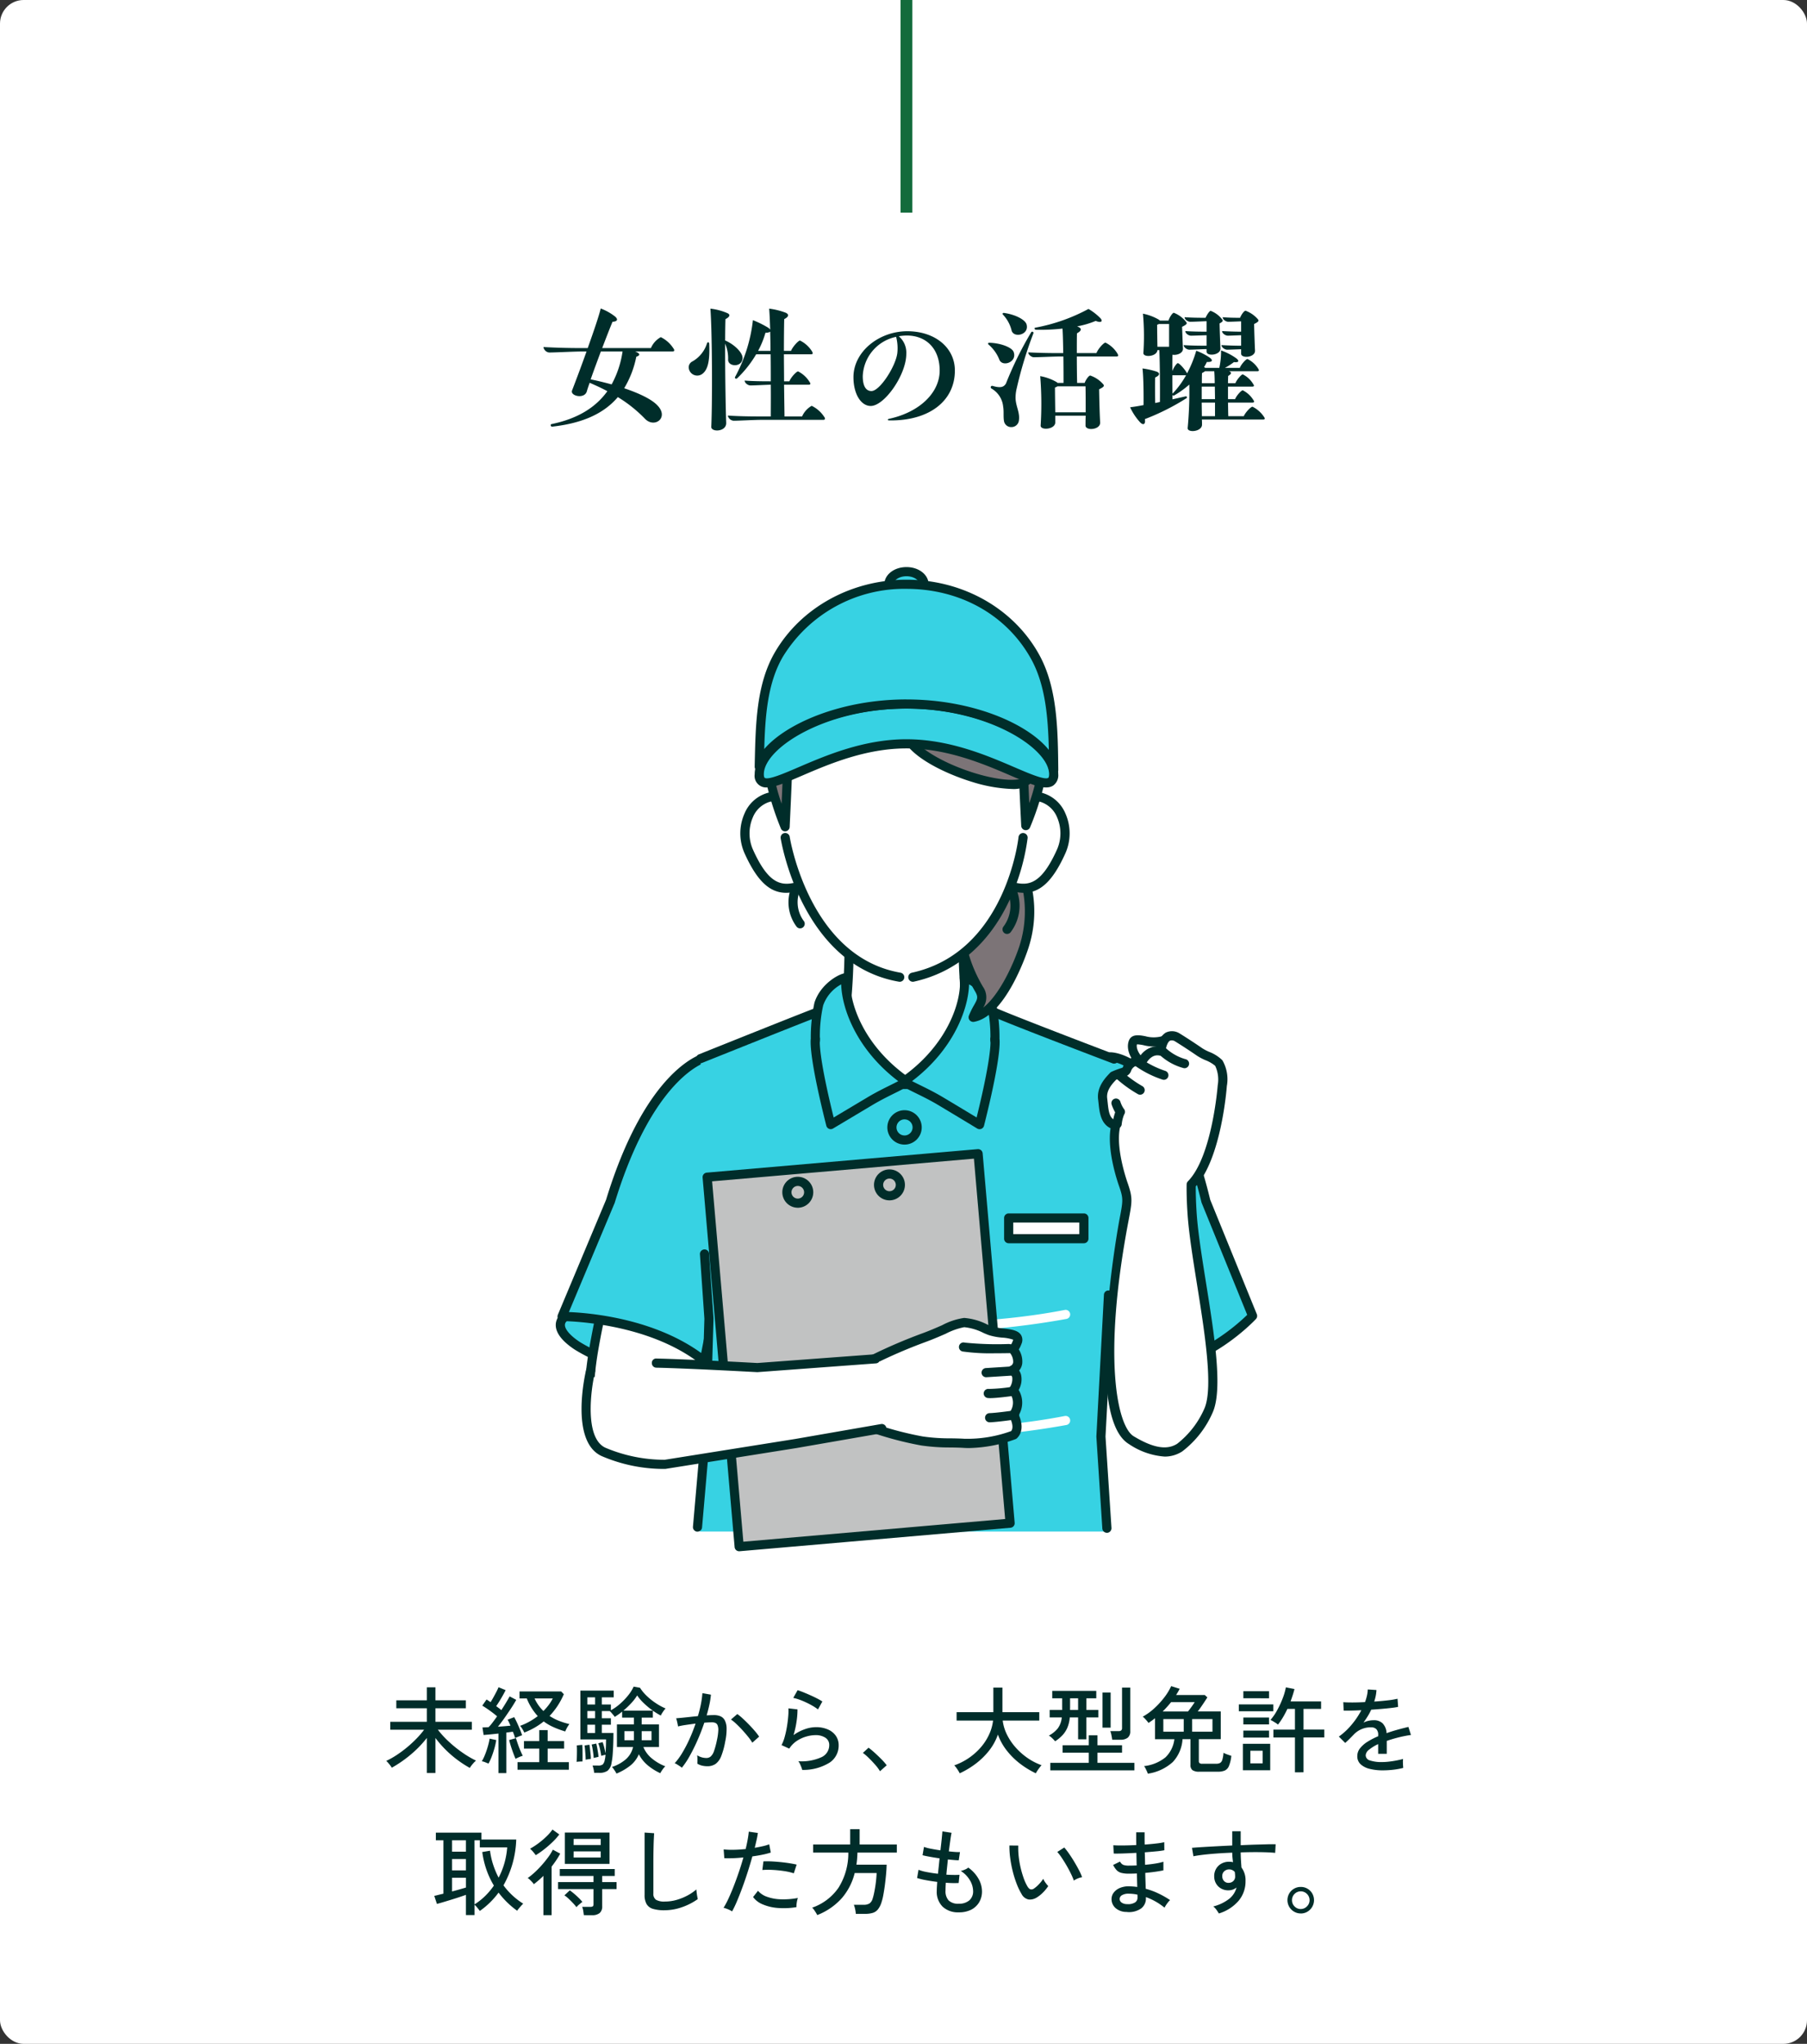 <svg xmlns="http://www.w3.org/2000/svg" xmlns:xlink="http://www.w3.org/1999/xlink" width="306" height="346" viewBox="0 0 306 346"><rect x="0" y="0" width="306" height="346" fill="#333333" stroke="none"/><defs><clipPath id="a"><rect width="118.773" height="166.609" fill="none"/></clipPath></defs><g transform="translate(-904 -4972)"><rect width="306" height="346" rx="4" transform="translate(904 4972)" fill="#fff"/><path d="M-38.95-13a5.3,5.3,0,0,0-2.15-1.925,3.851,3.851,0,0,0-1.675,1.85h-8.25c.725-1.9,1.4-3.625,1.75-4.45.8-.05,1-.375.45-.875a9,9,0,0,0-2.45-1.375c-.3,1.275-1.225,3.975-2.2,6.7h-1.1c-2.475,0-4.6-.075-6.4-.175a1.114,1.114,0,0,0,.95.925c1.1,0,4.3-.175,5.775-.175h.575c-.95,2.675-1.95,5.3-2.45,6.6-.375.925,2.1,1.525,2.5.15.1-.375.275-.875.475-1.45,1.05.45,2.075.925,3,1.425C-52.175-2.95-55.275-1.1-59.625-.2c-.2.05-.125.425.1.425A1.452,1.452,0,0,0-59.275.2c4.65-.55,8.4-2.025,10.9-4.975a23.021,23.021,0,0,1,4.625,3.7c1.625,1.625,4.1-.25,2.05-2.325-1-1.05-3.15-2.05-5.6-2.875A16.553,16.553,0,0,0-45.25-11.6c.75-.275.65-.575-.2-.9h6.325c.2,0,.3-.075.3-.175A.488.488,0,0,0-38.95-13ZM-49.425-6.925c-1.2-.325-2.4-.625-3.55-.85.475-1.375,1.125-3.1,1.725-4.725h3.675A16.641,16.641,0,0,1-49.425-6.925Zm17.85,7.8c.725,0,1.6-.4,1.55-1.325-.1-2.725-.2-8.9-.175-13.375a6.349,6.349,0,0,1,.5,2.675c-.075,1.25,2.375,1.425,2.45-.225.025-.85-1.2-2.15-2.7-2.875-.2-.1-.225-.1-.25-.1,0-1.5.025-2.8.05-3.625.825-.425.825-.8.3-1.025a10.093,10.093,0,0,0-2.85-.75c.3,3.85.35,15.525.15,20C-32.575.65-32.1.875-31.575.875Zm2.8-1.65c.925,0,3.5-.15,4.7-.15H-13.6c.2,0,.3-.075.3-.175a.488.488,0,0,0-.125-.325A5.244,5.244,0,0,0-15.55-3.3a3.883,3.883,0,0,0-1.625,1.8H-20.15l-.075-5.375h4.15c.325,0,.4-.15.175-.45a4.782,4.782,0,0,0-1.95-1.8c-.275,0-1.2.975-1.475,1.675h-.9c0-1.525-.025-3.1-.025-4.575h4.575c.35,0,.375-.15.175-.5a4.961,4.961,0,0,0-2.025-1.825c-.275,0-1.225,1.025-1.525,1.75h-1.2c0-2.3.025-4.3.05-5.375.825-.425.825-.8.275-1.075a11.968,11.968,0,0,0-2.825-.7c.075.825.125,2.075.175,3.55a1.7,1.7,0,0,0-.3-.3A17.091,17.091,0,0,0-25.5-17.8a26.192,26.192,0,0,1-3.025,9.625c-.1.2.15.4.375.2a18.742,18.742,0,0,0,3.2-4.05h2.45c.025,1.525.025,3.1.025,4.575h-.05c-1.675,0-3.15-.025-4.375-.125,0,.425.575.825.975.825.675,0,2.45-.1,3.45-.125.025,2.15,0,4.075,0,5.375h-1.9c-2.1,0-3.875-.05-5.375-.15A1.09,1.09,0,0,0-28.775-.775Zm4.15-11.825a15,15,0,0,0,1.25-3.075,1.33,1.33,0,0,0,.8-.175c.025,1,.05,2.1.05,3.25ZM-33.95-8.8c.975-.825,1.15-2.675,1.05-5.025-.025-.3-.3-.3-.375-.05a5.354,5.354,0,0,1-2.45,3.05,1.121,1.121,0,0,0-.65,1A1.447,1.447,0,0,0-33.95-8.8ZM.65-15.925c-4.85,0-9.125,3.5-9.125,7.775,0,2.85,1.275,4.875,2.925,4.875C-3.225-3.275.475-8.55.475-12.1A3.634,3.634,0,0,0-.8-15.075,8.218,8.218,0,0,1,.55-15.2c3.4,0,5.6,2.35,5.575,5.975C6.1-5.475,2.675-2.2-2.45-1.1c-.3.075-.275.275.075.275h.225C4.425-.825,8.7-4.15,8.7-9.275,8.7-13.15,5.325-15.925.65-15.925ZM-1.05-12.2c-.3,2.275-2.975,6.4-4.375,6.4-1,0-1.475-.95-1.475-2.525a7.086,7.086,0,0,1,5.65-6.65A7.566,7.566,0,0,1-1.05-12.2Zm37.275.05A4.887,4.887,0,0,0,34.2-14c-.275,0-1.225,1-1.525,1.775H29.35c0-1.4,0-2.675.025-3.35.775-.425.875-.8.2-1.1L29.4-16.75a15.243,15.243,0,0,0,3.15-.925c.95.4,1.275.05.775-.475a9.425,9.425,0,0,0-2-1.55A30.649,30.649,0,0,1,22.3-16.525c-.2.05-.1.35.15.35a33.143,33.143,0,0,0,4.475-.2c.075,1.125.1,2.625.125,4.15h-.8c-2,0-3.7-.05-5.125-.125,0,.4.55.825.95.825.875,0,3.35-.125,4.475-.125h.525C27.1-9.9,27.1-8.2,27.1-7.175h-1a1.306,1.306,0,0,0-.275-.2,8.4,8.4,0,0,0-2.675-.95,58.248,58.248,0,0,1,.075,8.35c-.025.375.4.55.9.55.725,0,1.6-.375,1.575-1.1v-1.1h5.15c-.025.675-.025,1.25-.025,1.675,0,.375.45.575.95.575C32.5.625,33.35.25,33.3-.5c-.075-1.225-.15-3.95-.175-5.6.95-.45.9-.625.65-.9a5.012,5.012,0,0,0-2.15-1.425c-.25,0-.75.7-.95,1.25H29.4c-.025-1.125-.05-2.85-.05-4.475h6.7c.2,0,.3-.05.3-.175A.906.906,0,0,0,36.225-12.15ZM16.875-18.7A5.911,5.911,0,0,1,18.3-16.075c.325,1.35,3,.8,2.55-.975-.2-.825-1.95-1.725-3.85-1.975C16.8-19.05,16.7-18.85,16.875-18.7Zm2.3,12.425A68.234,68.234,0,0,1,22-15.575a.208.208,0,0,0-.375-.175A59.584,59.584,0,0,0,17.35-7.075c-.375.625-.925.8-2.275.4a.243.243,0,0,0-.175.45,3.965,3.965,0,0,1,1.975,3.05c.15.875,0,1.7.15,2.5A1.22,1.22,0,0,0,18.25.3a1.27,1.27,0,0,0,1.3-1.175c.175-1.325-.55-2.375-.575-3.75A6.734,6.734,0,0,1,19.175-6.275Zm-2.95-4.85c.5,1.325,3.075.45,2.425-1.3-.3-.775-2.2-1.5-4.1-1.55-.175,0-.225.05-.225.15a.217.217,0,0,0,.1.175A6.463,6.463,0,0,1,16.225-11.125ZM30.825-6.6c.025,1.225.025,2.95.025,4.4H25.7c-.025-1.55-.05-3.45-.05-4.2a1.347,1.347,0,0,0,.425-.2ZM55-17.525c.425,0,1.4-.05,2.175-.075v1.75c-1.2,0-2.275-.05-3.225-.1,0,.4.575.775.975.775.425,0,1.375-.05,2.25-.075v1.775c-1.25,0-2.35-.05-3.325-.1,0,.4.575.775.95.775.475,0,1.475-.05,2.375-.075v.75c0,.85,2.4.675,2.35-.525-.05-1.025-.125-3.1-.15-4.5.875-.425.825-.575.6-.85a5.113,5.113,0,0,0-2.05-1.4c-.25,0-.725.675-.925,1.2-1.125,0-2.1-.025-2.95-.1C54.05-17.9,54.6-17.525,55-17.525Zm-6.45,0c.55,0,1.975-.075,2.775-.1v1.775c-1.375,0-2.575-.025-3.6-.1,0,.4.55.775.95.775.525,0,1.7-.05,2.65-.075v1.775c-1.475,0-2.75-.025-3.875-.1,0,.4.575.775.95.775.55,0,1.95-.075,2.925-.1v.425c0,.85,2.4.625,2.35-.55-.05-.95-.125-2.9-.15-4.225.675-.35.6-.5.375-.75a4.383,4.383,0,0,0-1.875-1.375c-.225,0-.65.675-.875,1.175-1.35,0-2.55-.025-3.55-.1C47.6-17.9,48.175-17.525,48.55-17.525Zm12.5,16.1A5.031,5.031,0,0,0,59.1-3.15c-.275,0-1.175.925-1.475,1.6H55c-.025-.625-.025-1.425-.05-2.3h4.125c.325,0,.375-.15.175-.425a4.417,4.417,0,0,0-1.8-1.65c-.25,0-1.05.875-1.3,1.5h-1.2V-6.55h4.1c.325,0,.375-.15.175-.425a4.246,4.246,0,0,0-1.775-1.65c-.225,0-1,.875-1.25,1.5H54.95c0-.5.025-.925.025-1.225.575-.35.65-.6.15-.8H59.9c.325,0,.35-.15.175-.425a4.441,4.441,0,0,0-1.825-1.65c-.25,0-1.05.875-1.3,1.5H54.425A9.462,9.462,0,0,0,55.95-10.7c.8.1.975-.175.425-.625a10.179,10.179,0,0,0-2.6-1.35,12.61,12.61,0,0,1-.3,2.95H51.1a.944.944,0,0,0-.2-.125,9.754,9.754,0,0,0,.475-.875c.925.05,1.075-.25.525-.7a10.5,10.5,0,0,0-2.325-1.2A19.765,19.765,0,0,1,48.025-8.8l-.075-.125c-.475-.775-1.275-1.6-1.5-1.6-.175,0-.7.725-.925,1.35,0-1.125,0-2.125.025-2.775.7.125,1.8-.225,1.775-1.025-.05-.85-.1-2.5-.15-3.7.925-.45.875-.6.65-.875a4.911,4.911,0,0,0-2.05-1.5c-.225,0-.725.75-.9,1.325h-1.45a1.558,1.558,0,0,0-.3-.225,8.908,8.908,0,0,0-2.575-.95,42.035,42.035,0,0,1,.075,6.625c-.1.85,2.3.675,2.375-.45h.325c.1,2.225.125,6.65.1,8.775l-.8.175c-.025-1.425-.05-3.375,0-4.325.775-.35.85-.725.275-.975a12.974,12.974,0,0,0-2.425-.55c.175,1.55.2,4.55.175,6.2-.75.15-1.525.275-2.275.375a10.074,10.074,0,0,0,1.65,2.5c.55.6,1,.425.85-.5a39.32,39.32,0,0,0,7.1-3.575c.075-.05.025-.325-.2-.275l-2.225.5v-.75a.21.21,0,0,0,.275.1A15.623,15.623,0,0,0,48.4-6.9,66.569,66.569,0,0,1,48.125.425c-.05.375.35.55.85.55.7,0,1.6-.375,1.575-1.125,0-.25,0-.525-.025-.825h10.35c.2,0,.3-.05.3-.175A.626.626,0,0,0,61.05-1.425ZM43-13.3c-.025-1.175-.05-3.05-.05-3.725a1.814,1.814,0,0,0,.3-.125h1.725v3.85Zm7.525,6.175c0-.625,0-1.2.025-1.725a2.186,2.186,0,0,0,.5-.3h1.575c.05.55.075,1.275.075,2.025ZM45.55-5.35c-.025-.975-.025-2.075-.025-3.125H47.85A15.055,15.055,0,0,1,45.55-5.35Zm7.175-1.2c0,.7.025,1.425.025,2.125H50.5V-6.55Zm-2.2,5c0-.675-.025-1.475-.025-2.3h2.25v2.3Z" transform="translate(1057 5044)" fill="#002d2a"/><path d="M52.28,20.152V14.216A18.327,18.327,0,0,1,49.592,17a20.823,20.823,0,0,1-3.248,2.256,2.648,2.648,0,0,0-.264-.4q-.184-.24-.376-.456a2.1,2.1,0,0,0-.3-.3,13.783,13.783,0,0,0,1.776-1,19.669,19.669,0,0,0,1.768-1.312,20.285,20.285,0,0,0,1.6-1.48,14.394,14.394,0,0,0,1.272-1.488H46.088V11.48H52.28V9.192H47.112V7.848H52.28V5.64h1.456V7.848h5.152V9.192H53.736V11.48H59.9v1.344H54.152a15.721,15.721,0,0,0,1.816,1.984,21.127,21.127,0,0,0,2.272,1.84,16.784,16.784,0,0,0,2.376,1.408,2.235,2.235,0,0,0-.36.328q-.216.232-.408.48a3.335,3.335,0,0,0-.288.424,18.509,18.509,0,0,1-2.048-1.32,18.074,18.074,0,0,1-2.024-1.736,17.694,17.694,0,0,1-1.752-2.016v5.936Zm12.128.016v-6.7q-.7.08-1.368.144t-1.144.1L61.7,12.44q.224-.016.48-.024t.56-.024a7.747,7.747,0,0,0,.688-.808q.368-.488.752-1.032Q63.656,10.1,62.96,9.6t-1.288-.856l.72-1.04q.16.1.328.208l.36.24q.24-.384.5-.856t.5-.928q.232-.456.344-.744l1.2.5q-.32.64-.752,1.376t-.848,1.328q.24.176.464.344T64.9,9.5q.448-.688.816-1.3T66.3,7.176l1.12.592q-.352.64-.88,1.44t-1.1,1.616q-.576.816-1.12,1.488,1.152-.08,2.128-.176-.128-.3-.248-.56a3.446,3.446,0,0,0-.248-.448l1.12-.432q.224.384.48.936t.488,1.12q.232.568.376,1.016a3.477,3.477,0,0,0-.36.12q-.232.088-.464.184t-.36.16q-.064-.224-.16-.5t-.224-.576l-.52.072q-.28.04-.584.072v6.864ZM68.776,13.3a2.177,2.177,0,0,0-.176-.368q-.128-.224-.272-.44a2.2,2.2,0,0,0-.256-.328,10.388,10.388,0,0,0,1.6-.728,11.44,11.44,0,0,0,1.392-.92,9.665,9.665,0,0,1-1.856-2.992H67.976V6.344h7.056l.448.464A12.89,12.89,0,0,1,74.408,8.8a11.972,11.972,0,0,1-1.344,1.688,8.754,8.754,0,0,0,1.6.832,12.035,12.035,0,0,0,1.76.544,3.238,3.238,0,0,0-.248.352,5.643,5.643,0,0,0-.28.5,3.318,3.318,0,0,0-.176.4,16.218,16.218,0,0,1-1.984-.728,8.771,8.771,0,0,1-1.664-.968,12.007,12.007,0,0,1-1.56,1.064A12.651,12.651,0,0,1,68.776,13.3ZM67.64,19.592v-1.28h3.68V16.024H68.728v-1.28H71.32V12.888h1.424v1.856h2.784v1.28H72.744v2.288h3.584v1.28Zm-4.912-1.04q-.208-.08-.568-.224a2.084,2.084,0,0,0-.568-.16,7.74,7.74,0,0,0,.544-1.128,14.555,14.555,0,0,0,.48-1.408,11.98,11.98,0,0,0,.3-1.3l1.12.24a11.768,11.768,0,0,1-.3,1.368q-.208.744-.472,1.432A9.736,9.736,0,0,1,62.728,18.552Zm4.576-.8q-.16-.368-.376-.944t-.408-1.184q-.192-.608-.3-1.056l1.152-.32q.128.432.32.992t.416,1.088q.224.528.416.9a4.325,4.325,0,0,0-.616.232Q67.528,17.624,67.3,17.752Zm4.72-8.1a9.635,9.635,0,0,0,.912-1.048,7.175,7.175,0,0,0,.672-1.08H70.52A7.713,7.713,0,0,0,71.2,8.7,6.845,6.845,0,0,0,72.024,9.656ZM84.392,20.248A2.048,2.048,0,0,0,84.2,19.9q-.144-.224-.3-.448a1.35,1.35,0,0,0-.28-.32,6.806,6.806,0,0,0,2.352-1.3,3.914,3.914,0,0,0,1.232-2.08H84.472V11.928h2.88V10.776h-2V9.752a7.751,7.751,0,0,1-.648.5q-.328.224-.6.4a2.333,2.333,0,0,0-.224-.3q-.16-.192-.336-.392a2.164,2.164,0,0,0-.3-.3H81.912v1.216h1.536v1.1H81.912v1.392H83.88q0,.9-.032,1.848T83.752,17a10.753,10.753,0,0,1-.192,1.424A2.17,2.17,0,0,1,82.9,19.76a2.376,2.376,0,0,1-1.456.36h-.832a4.119,4.119,0,0,0-.1-.64,4.605,4.605,0,0,0-.168-.592h.928a1.306,1.306,0,0,0,.784-.176,1.373,1.373,0,0,0,.352-.784,3.306,3.306,0,0,0,.08-.4q.032-.224.048-.48-.128.032-.384.1t-.336.1q-.064-.464-.2-1.1a6.565,6.565,0,0,0-.3-1.032l.736-.192a8.38,8.38,0,0,1,.272.912q.144.576.224.992.032-.56.056-1.192t.024-1.176H78.28V6.2h5.648V7.336H81.912V8.552h1.536v.976a8.321,8.321,0,0,0,1.52-1.064,11.08,11.08,0,0,0,1.392-1.44,6.89,6.89,0,0,0,.944-1.5l1.072.192A7.327,7.327,0,0,0,89.5,7.08,10.944,10.944,0,0,0,91.04,8.312a10.16,10.16,0,0,0,1.672.912,3.054,3.054,0,0,0-.3.36q-.168.232-.312.464a1.924,1.924,0,0,0-.192.376A11.181,11.181,0,0,1,90.424,9.5a13.7,13.7,0,0,1-1.44-1.208A7.827,7.827,0,0,1,87.9,7.016a8.057,8.057,0,0,1-1.016,1.32,14.581,14.581,0,0,1-1.32,1.256h4.992v1.184H88.664v1.152h2.928v3.824h-2.64a4.854,4.854,0,0,0,1.472,1.96,8.021,8.021,0,0,0,2.24,1.3,2.523,2.523,0,0,0-.3.328,5.469,5.469,0,0,0-.336.472q-.152.24-.216.368A9.571,9.571,0,0,1,89.752,18.9a6.061,6.061,0,0,1-1.568-1.928A4.881,4.881,0,0,1,86.7,18.92,9.653,9.653,0,0,1,84.392,20.248ZM77.64,18.264q.032-.336.048-.864t.016-1.064q0-.536-.032-.856l.928-.1q.032.32.04.856t.008,1.072q0,.536-.016.888-.176,0-.488.016A4.634,4.634,0,0,0,77.64,18.264ZM88.664,14.6h1.664V13.064H88.664Zm-2.928,0h1.616V13.064H85.736Zm-6.56,3.3q0-.3-.032-.776t-.072-.936a6.879,6.879,0,0,0-.088-.7l.832-.128q.048.3.1.76t.1.9q.04.448.04.736l-.432.064Q79.3,17.864,79.176,17.9Zm1.36-.3q-.016-.32-.072-.752t-.128-.848a5.442,5.442,0,0,0-.152-.672l.784-.16q.08.288.16.712t.144.84q.064.416.08.688-.048.016-.224.056l-.352.08Zm-1.072-4.224h1.312V11.976H79.464Zm0-2.5h1.312V9.656H79.464Zm0-2.32h1.312V7.336H79.464Zm16,10.7A2.378,2.378,0,0,0,95.128,19q-.24-.16-.488-.312a1.423,1.423,0,0,0-.392-.184,11.286,11.286,0,0,0,1.3-1.784,22.693,22.693,0,0,0,1.216-2.336q.576-1.272,1.024-2.6-.864.112-1.672.232a13.15,13.15,0,0,0-1.3.248q-.016-.144-.072-.424t-.128-.56a3.072,3.072,0,0,0-.12-.392q.384-.032.976-.088t1.3-.136q.7-.08,1.408-.144a19.542,19.542,0,0,0,.512-2.032,16.046,16.046,0,0,0,.256-1.856l1.44.256a12.911,12.911,0,0,1-.256,1.672q-.192.888-.464,1.832.752-.048,1.232-.048a2.791,2.791,0,0,1,1.1.2,1.514,1.514,0,0,1,.744.7,3.11,3.11,0,0,1,.3,1.368,9.973,9.973,0,0,1-.24,2.232,12.839,12.839,0,0,1-.664,2.432,2.963,2.963,0,0,1-.944,1.32A2.393,2.393,0,0,1,99.752,19a3.831,3.831,0,0,1-.864-.1,2.611,2.611,0,0,1-.8-.336q.016-.288.016-.72a4.191,4.191,0,0,0-.048-.7,2.918,2.918,0,0,0,1.552.464,1.136,1.136,0,0,0,.744-.256,2.162,2.162,0,0,0,.56-.92,13.761,13.761,0,0,0,.5-1.88,9.393,9.393,0,0,0,.224-1.584,2.141,2.141,0,0,0-.12-.9.714.714,0,0,0-.376-.4,1.5,1.5,0,0,0-.56-.1q-.256,0-.592.016t-.72.048q-.5,1.488-1.136,2.936t-1.32,2.664A13.05,13.05,0,0,1,95.464,19.256Zm11.936-4.24a8.9,8.9,0,0,0-.712-1q-.456-.568-.984-1.144t-1.032-1.048a7.186,7.186,0,0,0-.888-.728l1.072-.928a8.837,8.837,0,0,1,.936.768q.52.48,1.056,1.032t.992,1.088a8.924,8.924,0,0,1,.712.936Zm8.448,4.608a3.156,3.156,0,0,0-.144-.456q-.112-.3-.248-.584a1.549,1.549,0,0,0-.28-.432,8.119,8.119,0,0,0,3.912-.672,2.227,2.227,0,0,0,1.336-2.032,1.428,1.428,0,0,0-.664-1.28,2.976,2.976,0,0,0-1.656-.432,5.787,5.787,0,0,0-1.568.24,5.71,5.71,0,0,0-1.608.744,4.366,4.366,0,0,0-1.272,1.3l-1.312-.592a6.726,6.726,0,0,0,.536-1.392,16.59,16.59,0,0,0,.384-1.752q.152-.92.216-1.736a10.034,10.034,0,0,0,.032-1.344l1.536.176a12.969,12.969,0,0,1-.152,2.008,15.331,15.331,0,0,1-.52,2.344,7.541,7.541,0,0,1,1.9-.992,5.7,5.7,0,0,1,1.872-.352,4.979,4.979,0,0,1,2.056.392,3.144,3.144,0,0,1,1.344,1.08,2.786,2.786,0,0,1,.472,1.616,3.451,3.451,0,0,1-1.512,2.9A8.452,8.452,0,0,1,115.848,19.624Zm2.672-10.24a8.042,8.042,0,0,0-.9-.6q-.536-.312-1.136-.592t-1.168-.48a7.044,7.044,0,0,0-.984-.28l.736-1.3q.384.112.944.336t1.176.5q.616.272,1.16.552a10.447,10.447,0,0,1,.912.52Zm10.5,10.464a7.054,7.054,0,0,0-.8-1.08q-.512-.584-1.072-1.136a9.114,9.114,0,0,0-1.024-.888l.96-.88a13.767,13.767,0,0,1,1.08.9q.6.544,1.144,1.1a9.544,9.544,0,0,1,.848.976Zm13.5.352a4.237,4.237,0,0,0-.248-.448q-.168-.272-.36-.528a2.519,2.519,0,0,0-.32-.368,10.578,10.578,0,0,0,4.488-3.04,9.21,9.21,0,0,0,1.408-2.168,7.833,7.833,0,0,0,.68-2.376h-6.176V9.848h6.224V5.688h1.536v4.16h6.24v1.424H149.8a7.351,7.351,0,0,0,.7,2.336,9.777,9.777,0,0,0,1.44,2.16,11.181,11.181,0,0,0,2.008,1.8,10.159,10.159,0,0,0,2.424,1.256q-.128.144-.328.408t-.376.528a3.3,3.3,0,0,0-.256.44,14.84,14.84,0,0,1-2.664-1.624A12.5,12.5,0,0,1,150.5,16.36a9.607,9.607,0,0,1-1.512-2.72,9.392,9.392,0,0,1-1.52,2.752,12.374,12.374,0,0,1-2.272,2.208A14.644,14.644,0,0,1,142.52,20.2Zm16.16-5.424q-.112-.128-.3-.328a5.3,5.3,0,0,0-.4-.376,1.939,1.939,0,0,0-.368-.256,4.854,4.854,0,0,0,1.528-1.24,3.732,3.732,0,0,0,.664-1.832h-2.048V9.48h2.112V7.5h-1.68V6.248h7.456V7.5h-1.68V9.48h2.032v1.264H163.96v3.7h-1.392v-3.7H161.16a5.714,5.714,0,0,1-.408,1.728,4.463,4.463,0,0,1-.824,1.272A6.629,6.629,0,0,1,158.68,14.776Zm-.816,4.928v-1.28h6.512V16.712h-4.432V15.448h4.432v-1.68h1.472v1.68h4.16v1.264h-4.16v1.712H172.1V19.7Zm10.48-5.184q-.032-.288-.128-.76a3.854,3.854,0,0,0-.192-.7H169.4a.722.722,0,0,0,.464-.12.528.528,0,0,0,.144-.424V5.688H171.4v7.376a1.368,1.368,0,0,1-.416,1.1,1.922,1.922,0,0,1-1.264.352ZM166.7,12.472V6.52h1.376v5.952ZM161.208,9.48h1.36V7.5h-1.36Zm13.168,10.784a3.452,3.452,0,0,0-.16-.408q-.112-.248-.24-.5a1.924,1.924,0,0,0-.24-.376A6.983,6.983,0,0,0,177.36,17.5a5.106,5.106,0,0,0,1.512-3.072h-3.28V10.872q-.272.224-.552.424t-.552.376a4.05,4.05,0,0,0-.272-.352q-.176-.208-.368-.408a2.141,2.141,0,0,0-.336-.3,10.062,10.062,0,0,0,1.96-1.416,14.062,14.062,0,0,0,1.688-1.84,9.754,9.754,0,0,0,1.168-1.912l1.44.448q-.128.256-.28.52t-.328.536h4.864l.432.4q-.192.3-.472.728t-.584.864q-.3.44-.576.792h3.9v4.688h-3.712v3.7a.461.461,0,0,0,.12.352.715.715,0,0,0,.472.112h2.32a1.423,1.423,0,0,0,.68-.136.908.908,0,0,0,.384-.536,5.235,5.235,0,0,0,.2-1.184,4.368,4.368,0,0,0,.64.28q.416.152.688.232a6.216,6.216,0,0,1-.408,1.728,1.427,1.427,0,0,1-.712.768,2.9,2.9,0,0,1-1.136.192H183.1a1.941,1.941,0,0,1-1.168-.264,1.064,1.064,0,0,1-.336-.888V14.424h-1.344a6.234,6.234,0,0,1-1.64,3.856A8.035,8.035,0,0,1,174.376,20.264ZM177,13.16h3.456V11.016H177Zm4.88,0h3.44V11.016h-3.44Zm-4.992-3.424h4.288q.272-.336.6-.792t.536-.792h-4q-.32.4-.688.808T176.888,9.736Zm22.4,10.3v-5.9H195.64V12.808h3.648V9.3h-1.28q-.352.752-.752,1.424a10.863,10.863,0,0,1-.848,1.232,2.173,2.173,0,0,0-.368-.28q-.24-.152-.488-.3a3.3,3.3,0,0,0-.408-.208,9.2,9.2,0,0,0,1.12-1.624,16.03,16.03,0,0,0,.928-1.984,10.573,10.573,0,0,0,.56-1.912l1.456.288q-.128.512-.3,1.04t-.36,1.056h5.168V9.3h-2.976v3.5h3.52v1.328h-3.52v5.9Zm-8.816-.352v-4.48H195.1v4.48ZM189.784,9.7V8.536h5.84V9.7Zm.768-2.208V6.3H194.9V7.5Zm0,6.656V12.968H194.9v1.184Zm0-2.224V10.76H194.9v1.168Zm1.184,6.592h2.08V16.376h-2.08ZM214.168,19.7a8.986,8.986,0,0,1-2.208-.248,3.483,3.483,0,0,1-1.544-.776,1.811,1.811,0,0,1-.568-1.392,2.109,2.109,0,0,1,.464-1.32,4.9,4.9,0,0,1,1.272-1.112,12.1,12.1,0,0,1,1.8-.928v-.176a1.38,1.38,0,0,0-.3-1.008,1.166,1.166,0,0,0-.76-.32,3.953,3.953,0,0,0-3.12,1.264q-.288.3-.688.7t-.72.672l-1.072-1.072a11.4,11.4,0,0,0,2.136-1.984,13.408,13.408,0,0,0,1.672-2.48q-.976.048-1.784.064t-1.208,0l-.064-1.424q.512.048,1.512.048t2.168-.064a8.32,8.32,0,0,0,.328-1.1,5.684,5.684,0,0,0,.136-1.04l1.472.1a7.037,7.037,0,0,1-.384,1.952q1.232-.08,2.312-.208a13.39,13.39,0,0,0,1.64-.272l.1,1.376q-.448.1-1.176.184t-1.6.16q-.872.072-1.784.136a9.062,9.062,0,0,1-.592,1.112q-.352.568-.72,1.08a3.26,3.26,0,0,1,.856-.312,4.136,4.136,0,0,1,.888-.1,2.1,2.1,0,0,1,1.5.528,2.556,2.556,0,0,1,.672,1.664q.944-.336,1.912-.6t1.784-.456l.432,1.36a20.882,20.882,0,0,0-2.144.424q-1.04.264-1.952.584V16.9h-1.456V15.256a7.209,7.209,0,0,0-1.528.936,1.321,1.321,0,0,0-.584.952.933.933,0,0,0,.728.88,6.168,6.168,0,0,0,2.072.272,9.984,9.984,0,0,0,1.136-.072q.624-.072,1.256-.192t1.144-.264a2.1,2.1,0,0,0-.032.424q0,.28.016.568t.032.464v.064a12.329,12.329,0,0,1-1.728.312A15.577,15.577,0,0,1,214.168,19.7ZM58.9,44.2V40.776q-.48.176-1.136.392t-1.36.432q-.7.216-1.344.408t-1.072.3l-.448-1.36q.24-.048.648-.152t.9-.216v-9.04h-1.28v-1.3h7.712v1.168h5.9a16.856,16.856,0,0,1-2.16,7.76,12.025,12.025,0,0,0,3.344,3.1,4.428,4.428,0,0,0-.344.352q-.2.224-.392.456a3.363,3.363,0,0,0-.288.392,14.6,14.6,0,0,1-3.152-3.072A13.7,13.7,0,0,1,61.256,43.5q-.064-.1-.224-.3t-.344-.416a2.354,2.354,0,0,0-.328-.328V44.2Zm1.456-1.808a10.836,10.836,0,0,0,1.824-1.448,12.136,12.136,0,0,0,1.456-1.736,14.376,14.376,0,0,1-1.24-2.632,15.256,15.256,0,0,1-.728-3.048l1.312-.224a12.921,12.921,0,0,0,.536,2.376,14.409,14.409,0,0,0,.92,2.184,12.592,12.592,0,0,0,1-2.52,13.5,13.5,0,0,0,.456-2.6h-4.64v-1.2h-.9ZM56.552,40.2q.688-.176,1.32-.36t1.032-.3V37.88H56.552Zm0-3.568H58.9v-1.92H56.552Zm0-3.168H58.9v-1.92H56.552Zm19.1,2.064v-5.3h7.568v5.3Zm3.216,8.688q-.032-.3-.1-.728a2.983,2.983,0,0,0-.184-.68h1.344a.827.827,0,0,0,.456-.088q.12-.088.12-.408V39.8h-6V38.616h6v-1.04H74.792V36.408H84.1v1.168H81.976v1.04h2.432V39.8H81.976v2.9a1.446,1.446,0,0,1-.424,1.152,1.98,1.98,0,0,1-1.32.368Zm-6.848,0V37.56q-.4.4-.808.752t-.808.656a2.49,2.49,0,0,0-.272-.336q-.192-.208-.408-.416a1.9,1.9,0,0,0-.36-.288,10.873,10.873,0,0,0,1.128-.912,16.64,16.64,0,0,0,1.216-1.232q.6-.672,1.112-1.368a8.467,8.467,0,0,0,.8-1.288l1.248.672q-.3.56-.672,1.112t-.784,1.08v8.224Zm-1.3-10.16a6.777,6.777,0,0,0-.424-.544,4,4,0,0,0-.536-.544,12.942,12.942,0,0,0,1.44-.936,13.32,13.32,0,0,0,1.344-1.144A7.9,7.9,0,0,0,73.56,29.72l1.152.832A10.739,10.739,0,0,1,73.5,31.9a17.688,17.688,0,0,1-1.424,1.224A13.486,13.486,0,0,1,70.728,34.056Zm6.416.4h4.592v-1.04H77.144Zm0-2.112h4.592V31.3H77.144Zm.48,10.512a8.553,8.553,0,0,0-.6-.7q-.36-.384-.736-.736a5.156,5.156,0,0,0-.7-.56l.912-.848q.336.24.736.576t.768.7a7.66,7.66,0,0,1,.624.68q-.208.16-.52.416A3.213,3.213,0,0,0,77.624,42.856Zm14.9.528a6.627,6.627,0,0,1-1.928-.232,1.846,1.846,0,0,1-1.088-.808,3.052,3.052,0,0,1-.344-1.568V30.232l1.616.112q-.016.256-.048.9t-.048,1.408q-.016.592-.024,1.3t-.008,1.512V40.52a1.23,1.23,0,0,0,.44,1.088,2.778,2.778,0,0,0,1.512.3,7.16,7.16,0,0,0,1.984-.28,9.291,9.291,0,0,0,1.84-.744,8.073,8.073,0,0,0,1.5-1.024q.016.208.056.544t.1.648q.056.312.088.44a10.443,10.443,0,0,1-2.64,1.36A8.938,8.938,0,0,1,92.52,43.384Zm11.456.192a3.93,3.93,0,0,0-.7-.36,4.3,4.3,0,0,0-.744-.248,13.319,13.319,0,0,0,.84-1.576q.44-.952.888-2.1t.872-2.4q.424-1.248.76-2.448-.944.1-1.808.128t-1.424,0l-.112-1.488a12.966,12.966,0,0,0,1.672.064q.984-.016,2.056-.128.208-.864.344-1.616t.184-1.328l1.536.224q-.064.512-.208,1.152t-.32,1.36q.736-.128,1.368-.272a7.616,7.616,0,0,0,1.08-.32l.272,1.392a11.767,11.767,0,0,1-1.344.352q-.832.176-1.776.3-.352,1.264-.776,2.592t-.888,2.592q-.464,1.264-.912,2.328A17.534,17.534,0,0,1,103.976,43.576Zm10.9-.72a12.954,12.954,0,0,1-3.2.136,8.021,8.021,0,0,1-2.544-.616,3.778,3.778,0,0,1-1.6-1.232l.832-1.056a3.5,3.5,0,0,0,1.488,1,7.449,7.449,0,0,0,2.32.44,13.158,13.158,0,0,0,2.944-.224,4.065,4.065,0,0,0-.184.776A3.959,3.959,0,0,0,114.872,42.856Zm-.448-5.728a10.06,10.06,0,0,0-1.688-.384q-.968-.144-1.936-.192a12.673,12.673,0,0,0-1.7.016l.176-1.456q.56-.032,1.3,0t1.544.112q.8.08,1.528.192t1.256.24Zm3.968,7.072a3.645,3.645,0,0,0-.216-.392q-.152-.248-.328-.5a1.726,1.726,0,0,0-.32-.36,8.97,8.97,0,0,0,4.48-3.4,10.971,10.971,0,0,0,1.648-5.928H117.7V32.248h6.272V29.656h1.6v2.592h6.3v1.376h-6.672q-.016.544-.056,1.048t-.12,1h5.12q-.016.768-.1,1.672t-.2,1.8q-.12.9-.264,1.664a9.28,9.28,0,0,1-.32,1.28,3.605,3.605,0,0,1-.608,1.168,1.822,1.822,0,0,1-.872.576,4.505,4.505,0,0,1-1.3.16h-1.552a5.12,5.12,0,0,0-.12-.8,4.087,4.087,0,0,0-.216-.736h1.616a1.863,1.863,0,0,0,1.032-.224,1.5,1.5,0,0,0,.52-.768,9.021,9.021,0,0,0,.248-.944q.12-.56.216-1.184t.152-1.216q.056-.592.072-1.04h-3.712a10.281,10.281,0,0,1-2.168,4.24A10.863,10.863,0,0,1,118.392,44.2Zm23.968-.464a3.81,3.81,0,0,1-2.712-.936,3.539,3.539,0,0,1-1.016-2.68q0-.272.024-.664t.056-.872q-1.024-.128-1.936-.3a10.62,10.62,0,0,1-1.472-.36l.24-1.392a7.486,7.486,0,0,0,1.392.384q.9.176,1.9.288.064-.608.136-1.28t.136-1.328q-.88-.128-1.672-.272t-1.208-.256l.24-1.408a7.209,7.209,0,0,0,1.136.3q.768.152,1.648.28.128-1.04.216-1.9t.12-1.312l1.552.24q-.1.464-.216,1.3t-.248,1.848q.592.064,1.088.1a7.151,7.151,0,0,0,.8.016l-.208,1.392q-.3,0-.784-.04t-1.056-.1q-.064.64-.136,1.3t-.12,1.28q.672.032,1.256.04t.968-.024l-.144,1.392a17.224,17.224,0,0,1-2.176-.048q-.048.784-.048,1.344a2.313,2.313,0,0,0,.528,1.656,2.284,2.284,0,0,0,1.712.552,2.639,2.639,0,0,0,1.784-.56,2,2,0,0,0,.648-1.6,3.642,3.642,0,0,0-.528-1.784,4.641,4.641,0,0,0-1.568-1.608,3.4,3.4,0,0,0,.72-.232,2.114,2.114,0,0,0,.56-.328,5.8,5.8,0,0,1,1.736,1.9,4.348,4.348,0,0,1,.584,2.1,3.551,3.551,0,0,1-.5,1.9,3.318,3.318,0,0,1-1.376,1.248A4.562,4.562,0,0,1,142.36,43.736Zm13.184-2.5a2.173,2.173,0,0,1-1.344.328,1.733,1.733,0,0,1-1.2-.92,11.145,11.145,0,0,1-.848-1.768,18.092,18.092,0,0,1-.664-2.128,19.9,19.9,0,0,1-.424-2.24,14.457,14.457,0,0,1-.128-2.088l1.5.016a12.58,12.58,0,0,0,.064,1.76,15.482,15.482,0,0,0,.312,1.888,16.817,16.817,0,0,0,.512,1.792,8.26,8.26,0,0,0,.664,1.472q.272.448.56.5a.753.753,0,0,0,.576-.16,5.1,5.1,0,0,0,.84-.744,5.758,5.758,0,0,0,.7-.888,3.087,3.087,0,0,0,.376.656,4.728,4.728,0,0,0,.472.576,6.768,6.768,0,0,1-.9,1.1A5.54,5.54,0,0,1,155.544,41.24Zm6.3-2.88a10.209,10.209,0,0,0-.464-1.1q-.32-.672-.736-1.392t-.84-1.352a8.711,8.711,0,0,0-.76-1l1.184-.752a11.86,11.86,0,0,1,.824,1.072q.456.656.9,1.4t.792,1.416a9.12,9.12,0,0,1,.5,1.136,3.57,3.57,0,0,0-.768.232A3.17,3.17,0,0,0,161.848,38.36Zm8.928,5.312a2.779,2.779,0,0,1-1.9-.688,2.016,2.016,0,0,1-.64-1.536,1.812,1.812,0,0,1,.392-1.08,2.541,2.541,0,0,1,1.072-.776,3.918,3.918,0,0,1,1.64-.256q.32.016.632.04t.616.072l-.064-2.288q-.336.016-.672.024t-.672.008a4.932,4.932,0,0,1-1.3-.136,1.691,1.691,0,0,1-.784-.456,3.808,3.808,0,0,1-.592-.88l1.168-.576a1.2,1.2,0,0,0,.544.56,2.77,2.77,0,0,0,.992.128q.3,0,.624-.008t.656-.024q-.016-.528-.024-1.064t-.024-1.064q-1.168.064-2.208.1t-1.632.016l-.064-1.408q.544.048,1.608.04t2.28-.072q-.016-.56-.016-1.112V30.184h1.424v1q0,.52.016,1.08,1.072-.08,1.968-.184a11.433,11.433,0,0,0,1.344-.216l.016,1.36a13.046,13.046,0,0,1-1.344.184q-.9.088-1.968.168.032,1.072.048,2.112.944-.08,1.768-.216a10.187,10.187,0,0,0,1.336-.3v1.456q-.592.128-1.384.24t-1.688.192q.016.768.04,1.448t.04,1.24a12.458,12.458,0,0,1,2.184.808,15.147,15.147,0,0,1,1.944,1.112,2.281,2.281,0,0,0-.344.36,5.632,5.632,0,0,0-.368.512,3.449,3.449,0,0,0-.232.408,10.562,10.562,0,0,0-3.152-1.792v.192a2.115,2.115,0,0,1-.768,1.7A3.581,3.581,0,0,1,170.776,43.672Zm.048-1.328a2.246,2.246,0,0,0,1.392-.28.938.938,0,0,0,.416-.776v-.232q0-.136-.016-.312a7.048,7.048,0,0,0-.736-.12,6.662,6.662,0,0,0-.72-.04,2.138,2.138,0,0,0-1.16.256.739.739,0,0,0-.392.624.75.75,0,0,0,.3.6A1.555,1.555,0,0,0,170.824,42.344Zm15.584,1.584q-.144-.24-.384-.584a2.856,2.856,0,0,0-.56-.6,7.345,7.345,0,0,0,2.72-1.312,3.585,3.585,0,0,0,1.216-1.9,2.1,2.1,0,0,1-1.328.48,2.4,2.4,0,0,1-1.752-.648,2.342,2.342,0,0,1-.7-1.672,2.463,2.463,0,0,1,.3-1.288,2.333,2.333,0,0,1,.9-.9,2.6,2.6,0,0,1,1.312-.328q.176,0,.344.016a1.7,1.7,0,0,1,.328.064q-.048-.368-.088-.776t-.04-.84q-1.312.048-2.552.136t-2.28.208q-1.04.12-1.744.264l-.24-1.424q.64-.064,1.7-.128t2.392-.136q1.328-.072,2.72-.136V30.008H190.1v2.368q1.216-.064,2.344-.1l2.056-.056q.928-.024,1.52-.008l-.08,1.456q-.976-.1-2.536-.12t-3.3.04q0,.624.04,1.288t.088,1.272a3.54,3.54,0,0,1,.688,2.272,5.084,5.084,0,0,1-1.192,3.384A7.149,7.149,0,0,1,186.408,43.928Zm1.68-5.184a1.1,1.1,0,0,0,.776-.312,1.029,1.029,0,0,0,.3-.76q0-.176-.016-.368t-.048-.4a1.214,1.214,0,0,0-.944-.432,1.188,1.188,0,0,0-.84.32,1.037,1.037,0,0,0-.328.832,1.137,1.137,0,0,0,.3.816A1,1,0,0,0,188.088,38.744Zm12.192,5.184a2.2,2.2,0,0,1-1.128-.3,2.28,2.28,0,0,1-.824-.816,2.275,2.275,0,0,1,0-2.272,2.235,2.235,0,0,1,1.952-1.1,2.183,2.183,0,0,1,1.136.3,2.256,2.256,0,0,1,.808.808,2.286,2.286,0,0,1-.008,2.264,2.322,2.322,0,0,1-.808.816A2.141,2.141,0,0,1,200.28,43.928Zm0-.752a1.419,1.419,0,0,0,1.048-.448,1.439,1.439,0,0,0,.44-1.04,1.471,1.471,0,0,0-.432-1.056,1.478,1.478,0,0,0-2.112-.008,1.463,1.463,0,0,0-.432,1.064,1.444,1.444,0,0,0,.432,1.048A1.423,1.423,0,0,0,200.28,43.176Z" transform="translate(924 5252)" fill="#002d2a"/><path d="M1,36H-1V0H1Z" transform="translate(1057.5 4972)" fill="#136b3c"/><g transform="translate(998.114 5068)"><g transform="translate(0 0)" clip-path="url(#a)"><path d="M70.914,61.274s10.263,0,16.11,24.368l7.928,19.489s-11.689,12.512-23.84,7.517L65.254,82.915Z" transform="translate(23.047 21.641)" fill="#37d2e3"/><path d="M77.348,114.816a16.49,16.49,0,0,1-6.329-1.252.774.774,0,0,1-.464-.567L64.7,83.267a.763.763,0,0,1,.011-.345L70.367,61.28a.776.776,0,0,1,.75-.579c.444,0,10.941.284,16.862,24.962l7.893,19.376a.776.776,0,0,1-.152.821c-.407.436-8.5,8.955-18.372,8.955m-5.356-2.532c10.253,3.886,20.288-5.211,22.252-7.134L86.509,86.137C81.675,66.026,73.87,62.842,71.69,62.342l-5.44,20.8Z" transform="translate(22.845 21.439)" fill="#002d2a"/><path d="M24.85,101.259c-.594,2.332-6.5,2.842-13.189,1.138S.028,97.422.622,95.091s6.5-2.842,13.189-1.138,11.633,4.974,11.039,7.306" transform="translate(0.202 32.827)" fill="#37d2e3"/><path d="M19.2,104.381a31.284,31.284,0,0,1-7.528-1.031,28.675,28.675,0,0,1-8.489-3.522C.133,97.808-.192,96.144.073,95.1s1.346-2.348,4.992-2.663a28.78,28.78,0,0,1,9.139.966,28.691,28.691,0,0,1,8.489,3.522c3.051,2.019,3.376,3.683,3.111,4.724s-1.346,2.349-4.992,2.664c-.512.043-1.05.065-1.61.065M6.685,93.922c-.518,0-1.015.02-1.486.061-2.045.177-3.433.752-3.624,1.5s.752,1.919,2.464,3.051a27.093,27.093,0,0,0,8.016,3.313,27.072,27.072,0,0,0,8.622.924c2.046-.177,3.433-.752,3.625-1.5h0c.191-.75-.754-1.917-2.465-3.05a27.1,27.1,0,0,0-8.015-3.313,29.65,29.65,0,0,0-7.138-.985" transform="translate(0 32.625)" fill="#002d2a"/><path d="M23.352,105.9c-1.705,20.456-9.719,16.689-14.4,15.911s-5.662-7.08-3.973-16.732C8.869,82.876,15.347,76.1,20.029,76.845c9.479,1.5,5.373,4.455,3.323,29.056" transform="translate(1.488 27.121)" fill="#fff"/><path d="M14.226,123.565a18.756,18.756,0,0,1-3.88-.532c-.46-.1-.9-.189-1.315-.258A5.384,5.384,0,0,1,5.4,120.5c-1.951-2.755-2.283-7.92-.981-15.353C9.38,76.808,17.865,75.89,20.351,76.279c7.616,1.2,7.233,3.932,5.807,14.089-.536,3.812-1.268,9.032-1.832,15.8-.705,8.461-2.551,13.693-5.64,15.995a7.211,7.211,0,0,1-4.459,1.406m5.327-45.8c-4.168,0-10.018,7.141-13.606,27.647-1.21,6.911-.961,11.819.721,14.191a3.83,3.83,0,0,0,2.616,1.643c.434.073.9.169,1.382.271,2.3.484,4.9,1.035,7.093-.6,2.675-1.991,4.364-7,5.022-14.88.567-6.808,1.3-12.053,1.842-15.884,1.447-10.3,1.6-11.378-4.514-12.342a3.555,3.555,0,0,0-.555-.043" transform="translate(1.287 26.921)" fill="#002d2a"/><path d="M25.063,61.367s-9.275,2.061-16.11,24.368L.79,105.193s14.494-.095,24.076,7.548l5.858-29.732Z" transform="translate(0.279 21.674)" fill="#37d2e3"/><path d="M25.068,113.717a.774.774,0,0,1-.482-.169C15.321,106.16,1.133,106.187,1,106.169a1,1,0,0,1-.65-.344.776.776,0,0,1-.07-.731L8.441,85.637C15.3,63.231,24.7,60.9,25.1,60.813a.77.77,0,0,1,.917.56l5.659,21.641a.762.762,0,0,1,.011.345l-5.857,29.732a.775.775,0,0,1-.493.578.8.8,0,0,1-.268.047M2.146,104.646c3.53.142,14.282,1.062,22.4,6.931l5.583-28.342L24.734,62.6C22.5,63.633,15.394,68.222,9.9,86.165Z" transform="translate(0.077 21.471)" fill="#002d2a"/><path d="M18.033,144.268h69l-1.08-16.127,2.225-63.864s-19.279-7.318-20.9-8.2c-6.476-3.539-21.529-2.452-28.813.072-1.744.6-20.3,8.054-20.3,8.054l.819,63.941Z" transform="translate(6.369 19.007)" fill="#37d2e3"/><path d="M88.345,65.253a.787.787,0,0,1-.275-.05c-.789-.3-19.346-7.346-20.995-8.248-6.264-3.422-21.187-2.3-28.19.124-1.708.59-20.084,7.968-20.268,8.041a.774.774,0,1,1-.578-1.437c.758-.3,18.6-7.464,20.34-8.068,7.181-2.487,22.585-3.765,29.439-.019,1.291.705,15.453,6.129,20.8,8.158a.774.774,0,0,1-.275,1.5" transform="translate(6.2 18.805)" fill="#002d2a"/><path d="M17.943,133.143l-.068,0a.775.775,0,0,1-.705-.839l1.341-15.369L19.106,97.1l-.755-10.909a.776.776,0,0,1,.72-.827.764.764,0,0,1,.825.721l.756,10.986-.6,19.947-1.342,15.414a.776.776,0,0,1-.771.706" transform="translate(6.063 30.15)" fill="#002d2a"/><path d="M69.436,131.52a.775.775,0,0,1-.773-.724l-1.011-15.559,1.28-24a.749.749,0,0,1,.815-.732.773.773,0,0,1,.732.813L69.2,115.228,70.211,130.7a.775.775,0,0,1-.723.823h-.051" transform="translate(23.894 31.962)" fill="#002d2a"/><path d="M52.8,96.666a215.824,215.824,0,0,1-30.541-2.2.775.775,0,0,1,.246-1.53c.306.05,30.889,4.892,56.05.005a.774.774,0,1,1,.3,1.52A139.24,139.24,0,0,1,52.8,96.666" transform="translate(7.632 32.818)" fill="#fff"/><path d="M52.8,109.934a215.827,215.827,0,0,1-30.541-2.2.775.775,0,0,1,.246-1.53c.306.05,30.889,4.894,56.05.005a.774.774,0,1,1,.3,1.52,139.239,139.239,0,0,1-26.051,2.21" transform="translate(7.632 37.504)" fill="#fff"/><path d="M46.341,70.656a2.135,2.135,0,1,1-2.135-2.135,2.135,2.135,0,0,1,2.135,2.135" transform="translate(14.858 24.2)" fill="#37d2e3"/><path d="M44.407,73.769a2.911,2.911,0,1,1,2.909-2.909,2.913,2.913,0,0,1-2.909,2.909m0-4.272a1.362,1.362,0,1,0,1.361,1.363A1.363,1.363,0,0,0,44.407,69.5" transform="translate(14.656 23.998)" fill="#002d2a"/><path d="M46.342,78.191a2.135,2.135,0,1,1-2.135-2.135,2.135,2.135,0,0,1,2.135,2.135" transform="translate(14.859 26.862)" fill="#3d96ce"/><path d="M44.408,81.3a2.91,2.91,0,1,1,2.909-2.909A2.913,2.913,0,0,1,44.408,81.3m0-4.271a1.361,1.361,0,1,0,1.361,1.361,1.362,1.362,0,0,0-1.361-1.361" transform="translate(14.657 26.659)" fill="#002d2a"/><rect width="12.738" height="3.505" transform="translate(76.696 110.187)" fill="#fff"/><path d="M69.618,85.91H56.88a.774.774,0,0,1-.774-.774v-3.5a.774.774,0,0,1,.774-.775H69.618a.774.774,0,0,1,.774.775v3.5a.774.774,0,0,1-.774.774M57.654,84.361H68.844V82.405H57.654Z" transform="translate(19.816 28.557)" fill="#002d2a"/><path d="M60.076,72.611C55.955,60.229,56.9,42.385,56.9,42.385H37.321s1.441,16.988-2.966,30.226Z" transform="translate(12.134 14.97)" fill="#fff"/><path d="M60.278,73.589H34.557a.775.775,0,0,1-.735-1.019c4.307-12.938,2.945-29.75,2.93-29.918a.775.775,0,0,1,.773-.84H57.105a.777.777,0,0,1,.774.816c-.011.177-.892,17.844,3.134,29.942a.775.775,0,0,1-.735,1.019m-24.66-1.549h23.6C55.893,61.133,56.166,46.926,56.3,43.361H38.353c.21,3.5.755,17.3-2.735,28.678" transform="translate(11.932 14.767)" fill="#002d2a"/><path d="M32.511,61.663a23.08,23.08,0,0,1,.566-5.832c1.069-3.367,4.624-4.67,4.6-4.434-.365,3.647,1.75,11.5,10.007,17.374.586.417-2.6,1.507-5.928,3.493-3.265,1.947-6.662,3.977-6.662,3.977-3.162-12.587-2.585-14.576-2.585-14.576" transform="translate(11.468 18.143)" fill="#37d2e3"/><path d="M35.3,77.214a.777.777,0,0,1-.751-.586C31.87,65.979,31.823,62.777,31.923,61.9a27.678,27.678,0,0,1,.618-6.1c1.066-3.359,4.6-5.176,5.47-4.985a.819.819,0,0,1,.639.861C38.284,55.34,40.56,62.8,48.337,68.34a.917.917,0,0,1,.392.817c-.057.708-.767,1.06-2.67,2-1.057.524-2.372,1.176-3.705,1.97L35.694,77.1a.773.773,0,0,1-.4.11M33.444,62.556c.014,1.123.3,4.373,2.352,12.683L41.562,71.8c1.384-.825,2.731-1.491,3.811-2.027.471-.233.977-.483,1.357-.69C39.705,63.759,37.187,56.857,37.07,52.7a6.481,6.481,0,0,0-3.053,3.564,24,24,0,0,0-.56,5.384.8.8,0,0,1,.03.221,3.787,3.787,0,0,1-.043.685" transform="translate(11.265 17.942)" fill="#002d2a"/><path d="M58.924,61.663a22.964,22.964,0,0,0-.567-5.832c-1.069-3.367-4.624-4.67-4.6-4.434.365,3.647-1.751,11.5-10.007,17.374-.587.417,2.656,1.507,5.981,3.493,3.265,1.947,6.609,3.977,6.609,3.977,3.162-12.587,2.585-14.576,2.585-14.576" transform="translate(15.427 18.143)" fill="#37d2e3"/><path d="M56.54,77.215a.791.791,0,0,1-.4-.112s-3.341-2.028-6.6-3.976c-1.352-.806-2.693-1.463-3.771-1.992-1.89-.926-2.6-1.272-2.655-1.978a.91.91,0,0,1,.391-.816c7.775-5.537,10.053-13,9.686-16.667a.82.82,0,0,1,.639-.859c.874-.2,4.4,1.627,5.47,4.984a27.7,27.7,0,0,1,.618,6.1c.1.88.054,4.081-2.621,14.731a.778.778,0,0,1-.457.528.769.769,0,0,1-.295.058M45.115,69.076c.376.2.871.444,1.332.67,1.1.541,2.476,1.214,3.882,2.053,2.231,1.33,4.5,2.7,5.714,3.436,2.046-8.3,2.336-11.555,2.35-12.677a3.667,3.667,0,0,1-.043-.685.736.736,0,0,1,.03-.221,24.09,24.09,0,0,0-.562-5.386A6.48,6.48,0,0,0,54.766,52.7c-.115,4.154-2.632,11.051-9.651,16.374" transform="translate(15.225 17.942)" fill="#002d2a"/><path d="M61.444,52.536c-1,3.045-4.38,11.165-8.6,11.892.881-2.287,2.143-2.832,1-4.773C45.136,44.865,55.977,32.1,57.567,33.5a19.894,19.894,0,0,1,3.877,19.038" transform="translate(17.835 11.794)" fill="#7c7477"/><path d="M53.045,65.4a.775.775,0,0,1-.723-1.053,13.066,13.066,0,0,1,.866-1.77c.571-1.014.763-1.353.188-2.329-7.464-12.674-.917-23.936,2.313-26.6,1.429-1.18,2.234-.836,2.586-.528,1.356,1.194,7.521,9.448,4.1,19.861-.386,1.175-3.922,11.5-9.2,12.414a.858.858,0,0,1-.131.009m4.322-31.012c-.541.187-2.149,1.556-3.62,4.383-1.583,3.041-4.659,11.143.965,20.692a3.1,3.1,0,0,1,.02,3.525c2.64-2.034,5.031-7.023,6.172-10.5a19.252,19.252,0,0,0-3.537-18.1" transform="translate(17.638 11.593)" fill="#002d2a"/><path d="M31.1,47.4a.771.771,0,0,1-.627-.318A6.886,6.886,0,0,1,30.19,39.3a.774.774,0,0,1,1.281.869,5.323,5.323,0,0,0,.256,5.995.775.775,0,0,1-.171,1.083.766.766,0,0,1-.455.147" transform="translate(10.285 13.761)" fill="#002d2a"/><path d="M56.681,48.142a.773.773,0,0,1-.617-1.241,5.869,5.869,0,0,0,.537-6.214.774.774,0,0,1,1.35-.758,7.41,7.41,0,0,1-.652,7.9.769.769,0,0,1-.618.309" transform="translate(19.746 13.963)" fill="#002d2a"/><path d="M33.959,34.366c1.156,3.578,2.794,8.279-.507,9.345s-6.039,1.183-9.152-5.758c-1.539-3.432-.158-7.959,3.142-9.027s5.36,1.862,6.517,5.44" transform="translate(8.361 10.138)" fill="#fff"/><path d="M30.893,45.208c-2.618,0-4.819-1.659-7.1-6.736a8.284,8.284,0,0,1,0-6.658,6.043,6.043,0,0,1,3.613-3.424,4.573,4.573,0,0,1,4.842,1.161A11.606,11.606,0,0,1,34.9,34.33l.106.327c.94,2.9,2.007,6.188.917,8.318a3.328,3.328,0,0,1-2.03,1.675,9.908,9.908,0,0,1-3,.558m-1.92-15.526a3.546,3.546,0,0,0-1.088.183,4.525,4.525,0,0,0-2.674,2.579,6.805,6.805,0,0,0,0,5.394c2.9,6.478,5.231,6.3,8.207,5.338a1.784,1.784,0,0,0,1.126-.9c.8-1.56-.206-4.652-1.011-7.137l-.107-.329a10.277,10.277,0,0,0-2.257-4.146,3.083,3.083,0,0,0-2.2-.978" transform="translate(8.158 9.936)" fill="#002d2a"/><path d="M56.5,34.366c-1.157,3.578-2.794,8.279.507,9.345s6.038,1.183,9.152-5.758c1.539-3.432.158-7.959-3.142-9.027s-5.361,1.862-6.517,5.44" transform="translate(19.447 10.138)" fill="#fff"/><path d="M59.977,45.208a9.882,9.882,0,0,1-3-.558,3.331,3.331,0,0,1-2.03-1.675c-1.088-2.13-.023-5.417.917-8.318l.107-.327a11.606,11.606,0,0,1,2.65-4.778,4.572,4.572,0,0,1,4.842-1.16,6.045,6.045,0,0,1,3.613,3.422,8.29,8.29,0,0,1,0,6.658c-2.276,5.076-4.476,6.736-7.1,6.736M61.9,29.681a3.079,3.079,0,0,0-2.2.978,10.3,10.3,0,0,0-2.258,4.146l-.106.329c-.805,2.484-1.808,5.578-1.012,7.137a1.787,1.787,0,0,0,1.127.9c2.974.962,5.3,1.139,8.206-5.338a6.8,6.8,0,0,0,0-5.394,4.525,4.525,0,0,0-2.674-2.579,3.546,3.546,0,0,0-1.088-.183m-5.191,4.886h0Z" transform="translate(19.244 9.936)" fill="#002d2a"/><path d="M71.517,27.544c-.585-16.338-9.916-24-21.3-24.319C38.7,2.905,28.587,9.738,27.755,26.646c-.668,13.6,2.808,29.995,11.026,37.541,7.535,6.92,16.621,3.244,19.131,1.5,9.409-6.522,14.134-23.349,13.6-38.146" transform="translate(9.774 1.135)" fill="#fff"/><path d="M48.306,58.448a.891.891,0,0,1-.133-.011C31.588,55.578,28.184,34.383,28.151,34.171a.775.775,0,1,1,1.532-.233c.031.2,3.275,20.3,18.754,22.972a.775.775,0,0,1-.131,1.539" transform="translate(9.939 11.754)" fill="#002d2a"/><path d="M44.888,58.448a.775.775,0,0,1-.165-1.532c15.9-3.464,18.039-22.746,18.06-22.941a.774.774,0,1,1,1.54.156,35.93,35.93,0,0,1-3.158,10.7c-3.487,7.359-9.06,12.06-16.11,13.6a.773.773,0,0,1-.166.018" transform="translate(15.58 11.753)" fill="#002d2a"/><path d="M33.577,29.035A.774.774,0,0,1,33,27.745c.118-.133,2.981-3.217,8.444-.9a.775.775,0,1,1-.6,1.426c-4.407-1.873-6.6.414-6.691.512a.776.776,0,0,1-.571.249" transform="translate(11.586 9.178)" fill="#fff"/><path d="M56.582,29.039a.773.773,0,0,1-.572-.253c-.1-.1-2.29-2.379-6.691-.512a.775.775,0,0,1-.6-1.426c5.464-2.322,8.325.766,8.445.9a.774.774,0,0,1-.576,1.292" transform="translate(17.038 9.178)" fill="#fff"/><path d="M39.244,32.05a2.322,2.322,0,0,1-2.069,2.512,2.323,2.323,0,0,1-2.069-2.512,2.323,2.323,0,0,1,2.069-2.512,2.322,2.322,0,0,1,2.069,2.512" transform="translate(12.399 10.432)" fill="#fff"/><path d="M53.445,32.05a2.108,2.108,0,1,1-4.138,0,2.108,2.108,0,1,1,4.138,0" transform="translate(17.414 10.432)" fill="#fff"/><path d="M43.956,39.406h-.007a.774.774,0,0,1-.767-.781l.011-1.2a.773.773,0,0,1,.774-.767h.007a.774.774,0,0,1,.767.781l-.011,1.2a.774.774,0,0,1-.774.767" transform="translate(15.251 12.946)" fill="#fff"/><path d="M50.148,41.839c-1.836,3.009-2.869,4.594-5.139,4.594-2.938,0-5-4.54-5-4.54Z" transform="translate(14.129 14.777)" fill="#fff"/><path d="M45.159,47.167c-3.273,0-5.44-4.682-5.53-4.881a.582.582,0,0,1,.526-.821L50.3,41.409h0a.581.581,0,0,1,.5.885c-1.792,2.935-2.974,4.873-5.636,4.873M41.12,42.621C41.827,43.842,43.338,46,45.159,46c1.725,0,2.618-1.058,4.1-3.426Z" transform="translate(13.978 14.625)" fill="#fff"/><path d="M47.644,2.751c0,1.2-1.394.536-3.038.536s-2.917.667-2.917-.536S43.022.572,44.667.572s2.977.976,2.977,2.179" transform="translate(14.724 0.202)" fill="#37d2e3"/><path d="M47.034,4.448a8.4,8.4,0,0,1-.976-.083,10.7,10.7,0,0,0-2.489,0,2.436,2.436,0,0,1-2-.267,1.454,1.454,0,0,1-.455-1.147C41.117,1.3,42.765,0,44.869,0S48.62,1.3,48.62,2.952a1.442,1.442,0,0,1-.455,1.134,1.616,1.616,0,0,1-1.131.361M44.808,2.714a11.589,11.589,0,0,1,1.44.112,8.154,8.154,0,0,0,.821.073c-.045-.737-1.034-1.35-2.2-1.35s-2.156.613-2.2,1.35c.187,0,.478-.041.706-.07a10.906,10.906,0,0,1,1.434-.115" transform="translate(14.522 0)" fill="#002d2a"/><path d="M29.917,25.1c0,2.1-.453,11.329-.453,11.329a49.5,49.5,0,0,1-2.882-9.9c-.249-2.081.474-5.225,1.49-5.225s1.846,1.7,1.846,3.794" transform="translate(9.371 7.526)" fill="#7c7477"/><path d="M29.664,37.409a.773.773,0,0,1-.716-.483,49.412,49.412,0,0,1-2.934-10.1c-.211-1.766.212-4.478,1.161-5.545a1.448,1.448,0,0,1,1.1-.545c1.493,0,2.618,1.965,2.618,4.568,0,2.091-.436,10.991-.453,11.367a.774.774,0,0,1-.644.725.707.707,0,0,1-.131.012m-1.39-15.123a7.927,7.927,0,0,0-.721,4.359,34.147,34.147,0,0,0,1.52,6.093c.126-2.789.271-6.263.271-7.433,0-1.961-.759-3.019-1.069-3.019" transform="translate(9.169 7.324)" fill="#002d2a"/><path d="M58.479,25.1c0,2.1.464,11.139.464,11.139a46.36,46.36,0,0,0,2.87-9.709c.249-2.081-.472-5.225-1.49-5.225s-1.844,1.7-1.844,3.794" transform="translate(20.654 7.526)" fill="#7c7477"/><path d="M59.147,37.218a.745.745,0,0,1-.134-.011.777.777,0,0,1-.641-.724c-.018-.369-.465-9.087-.465-11.179,0-2.6,1.127-4.568,2.62-4.568a1.45,1.45,0,0,1,1.1.545c.947,1.066,1.372,3.779,1.16,5.545a46.508,46.508,0,0,1-2.924,9.916.774.774,0,0,1-.713.475M60.415,22.26c-.2.026-.959,1.084-.959,3.045,0,1.172.15,4.6.279,7.336a32.52,32.52,0,0,0,1.513-6c.225-1.881-.429-4.122-.832-4.383" transform="translate(20.451 7.324)" fill="#002d2a"/><path d="M54.677,17.465c4.065,4.41,12.905,11.942,10.444,14.21S49.83,30.091,45.764,25.681s-5.365-9.824-2.9-12.092,7.752-.535,11.817,3.876" transform="translate(14.698 4.447)" fill="#7c7477"/><path d="M62.68,33.319a25.656,25.656,0,0,1-6.659-1.192c-3.6-1.1-8.287-3.184-10.624-5.717a16.825,16.825,0,0,1-4.083-7.194c-.617-2.57-.183-4.7,1.223-5.993,2.819-2.6,8.489-.876,12.912,3.92.861.935,1.946,2.018,3.095,3.164,4.7,4.693,8.026,8.2,7.978,10.6a2.09,2.09,0,0,1-.675,1.537,4.715,4.715,0,0,1-3.168.871M45.9,13.568a3.324,3.324,0,0,0-2.317.793c-.976.9-1.248,2.5-.767,4.494a15.271,15.271,0,0,0,3.716,6.5c1.752,1.9,5.652,3.974,9.938,5.286,4.457,1.364,7.562,1.367,8.325.663a.541.541,0,0,0,.176-.429c.038-1.928-4.333-6.291-7.524-9.475-1.161-1.158-2.257-2.253-3.141-3.211-2.677-2.9-5.982-4.625-8.406-4.625" transform="translate(14.495 4.244)" fill="#002d2a"/><path d="M75.326,29.009c0,5.212-11.161-5.139-24.93-5.139s-24.93,10.352-24.93,5.139S36.628,17.131,50.4,17.131s24.93,6.666,24.93,11.878" transform="translate(8.995 6.05)" fill="#37d2e3"/><path d="M26.951,31.455a1.955,1.955,0,0,1-2.057-2.242c0-5.732,11.467-12.654,25.705-12.654s25.7,6.922,25.7,12.654a2.133,2.133,0,0,1-.85,1.919c-1.3.858-3.484-.083-7.107-1.64-4.559-1.961-10.8-4.644-17.747-4.644s-13.188,2.683-17.747,4.644c-2.678,1.15-4.571,1.963-5.9,1.963M50.6,23.3c7.263,0,13.675,2.756,18.359,4.77C71.32,29.084,74,30.23,74.6,29.838c.095-.062.154-.3.154-.625,0-4.368-10.374-11.106-24.156-11.106S26.443,24.845,26.443,29.213c0,.323.058.563.153.625.6.394,3.28-.754,5.644-1.77,4.683-2.014,11.1-4.77,18.359-4.77" transform="translate(8.792 5.848)" fill="#002d2a"/><path d="M50.4,22.421c13.386,0,24.238,6.106,24.9,11.177h.032c-.074-7.065-.181-13.782-3.129-19.134C68.326,7.427,60.452,2.152,50.391,2.152A24.885,24.885,0,0,0,28.8,14.028c-3.087,5.281-3.185,11.955-3.334,18.995,1.375-4.87,12.054-10.6,24.932-10.6" transform="translate(8.994 0.76)" fill="#37d2e3"/><path d="M75.532,34.575a.808.808,0,0,1-.8-.674C74.186,29.718,64.282,23.4,50.6,23.4c-13.23,0-23,5.846-24.188,10.037a.774.774,0,0,1-1.52-.226l.007-.3c.149-7.042.29-13.693,3.433-19.072,4.42-7.563,12.949-12.26,22.261-12.26,9.553,0,18.172,4.871,22.49,12.715,3.077,5.589,3.152,12.659,3.223,19.5a.774.774,0,0,1-.774.782M50.6,21.848c11.11,0,20.489,4.053,24.107,8.549-.126-5.533-.585-11-2.981-15.357C67.619,7.582,59.719,3.128,50.593,3.128A24.087,24.087,0,0,0,29.669,14.62c-2.551,4.365-2.992,9.8-3.157,15.625,3.758-4.376,13.116-8.4,24.088-8.4" transform="translate(8.791 0.558)" fill="#002d2a"/><rect width="46.05" height="62.784" transform="translate(25.639 103.285) rotate(-4.954)" fill="#c1c2c2"/><path d="M24.572,140.892a.774.774,0,0,1-.773-.706L18.377,77.634a.776.776,0,0,1,.705-.839L64.96,72.818a.8.8,0,0,1,.566.179.775.775,0,0,1,.273.525l5.422,62.551a.774.774,0,0,1-.705.839l-45.878,3.977-.066,0m-4.585-62.62,5.29,61.007,44.334-3.843L64.323,74.429Z" transform="translate(6.489 25.718)" fill="#002d2a"/><path d="M32.614,78.693a1.844,1.844,0,1,1-1.844-1.844,1.844,1.844,0,0,1,1.844,1.844" transform="translate(10.216 27.142)" fill="#c1c2c2"/><path d="M30.971,81.515A2.619,2.619,0,1,1,33.59,78.9a2.622,2.622,0,0,1-2.618,2.618m0-3.689a1.07,1.07,0,1,0,1.07,1.07,1.071,1.071,0,0,0-1.07-1.07" transform="translate(10.014 26.94)" fill="#002d2a"/><path d="M44.088,77.77a1.844,1.844,0,1,1-1.844-1.844,1.844,1.844,0,0,1,1.844,1.844" transform="translate(14.268 26.816)" fill="#c1c2c2"/><path d="M42.445,80.592a2.619,2.619,0,1,1,2.618-2.62,2.622,2.622,0,0,1-2.618,2.62m0-3.689a1.07,1.07,0,1,0,1.07,1.069,1.071,1.071,0,0,0-1.07-1.069" transform="translate(14.066 26.614)" fill="#002d2a"/><path d="M55.314,94.51c1.391-.014,3.525,1.064,4.425,1.388,1.827.659,5.25.126,4.555,1.947-.551,1.443-.836,1.092-.836,1.092.739.631,1.679,2.838-.005,3.625,0,0,1.7.885.187,3.4a3.449,3.449,0,0,1,.038,4.152s1.291,2.23.041,3.424a22.61,22.61,0,0,1-8.461,1.415,63.712,63.712,0,0,1-7.088-.4A67.787,67.787,0,0,1,40,112.455l-.793-5.671v-5.708c.116.02,4.206-2.164,9.161-3.957,3.283-1.187,5.66-2.6,6.945-2.609" transform="translate(13.848 33.379)" fill="#fff"/><path d="M56.387,115.963q-.487,0-.978-.03c-.671-.043-1.409-.054-2.183-.068a33.334,33.334,0,0,1-4.986-.34,57.392,57.392,0,0,1-7.558-1.92c-.287-.091-.488-.156-.587-.183a.771.771,0,0,1-.659-.659l-.793-5.671-.007-5.815a.778.778,0,0,1,.279-.6.765.765,0,0,1,.294-.153c.116-.047.365-.171.728-.345a88.339,88.339,0,0,1,8.371-3.591c1.3-.47,2.448-.973,3.464-1.417a11.28,11.28,0,0,1,3.737-1.238,10.427,10.427,0,0,1,3.935,1.126c.3.126.56.237.758.307a9.419,9.419,0,0,0,1.934.348c1.29.149,2.506.287,3.018,1.127a1.623,1.623,0,0,1,.066,1.478,5.247,5.247,0,0,1-.456.955,3.788,3.788,0,0,1,.583,2.369,2.273,2.273,0,0,1-.526,1.192,2.408,2.408,0,0,1,.321.7,3.566,3.566,0,0,1-.4,2.59,4.16,4.16,0,0,1,.031,4.246c.5,1.1.84,2.816-.322,3.928a.829.829,0,0,1-.252.16,23.867,23.867,0,0,1-7.816,1.5M40.9,112.051c.074.022.157.049.252.078A56.064,56.064,0,0,0,48.5,114a31.521,31.521,0,0,0,4.752.318c.8.014,1.56.027,2.253.07a21.6,21.6,0,0,0,7.969-1.3c.61-.788-.258-2.36-.268-2.378a.778.778,0,0,1,.057-.857,2.671,2.671,0,0,0-.034-3.2.781.781,0,0,1-.054-.876,2.513,2.513,0,0,0,.48-1.782.916.916,0,0,0-.376-.544.787.787,0,0,1-.39-.709.769.769,0,0,1,.436-.67.757.757,0,0,0,.486-.624,2.327,2.327,0,0,0-.656-1.713l0,0a.605.605,0,0,1-.1-.1.774.774,0,0,1,.06-1.043.763.763,0,0,1,.376-.2,4.48,4.48,0,0,0,.277-.61.465.465,0,0,0,.041-.164,6.853,6.853,0,0,0-1.854-.35,10.407,10.407,0,0,1-2.283-.43c-.217-.077-.5-.2-.834-.337a9.2,9.2,0,0,0-3.321-1,11.608,11.608,0,0,0-3.13,1.11c-1.038.453-2.214.966-3.559,1.453a86.973,86.973,0,0,0-8.223,3.529l-.425.206v5.2ZM55.516,94.713h0Z" transform="translate(13.646 33.176)" fill="#002d2a"/><path d="M54.632,104.462a3.529,3.529,0,0,1-.368-.016.775.775,0,1,1,.168-1.54,28.448,28.448,0,0,0,3.773-.337.774.774,0,1,1,.21,1.535c-.478.065-2.675.359-3.782.359" transform="translate(18.921 36.224)" fill="#002d2a"/><path d="M54.487,107.518a.775.775,0,0,1-.023-1.549c1.23-.035,4.138-.456,4.168-.46a.774.774,0,1,1,.222,1.532c-.123.019-3.024.438-4.342.478Z" transform="translate(18.97 37.261)" fill="#002d2a"/><path d="M56.66,98.83a34.074,34.074,0,0,1-5.6-.3.774.774,0,1,1,.378-1.5,54.367,54.367,0,0,0,7.472.233.82.82,0,0,1,.79.758.774.774,0,0,1-.759.79c-.234.005-1.145.022-2.28.022" transform="translate(17.826 34.26)" fill="#002d2a"/><path d="M54.056,101.828a.775.775,0,0,1-.049-1.548l4.337-.275a.775.775,0,1,1,.1,1.547l-4.337.275h-.05" transform="translate(18.818 35.32)" fill="#002d2a"/><path d="M74.772,63.622c1.782.643,5.535.521,5.957-.794s-1.387-4.3-3.15-3.6c-2.391.951-4.9-.908-5.318.407s.729,3.345,2.512,3.988" transform="translate(25.49 20.881)" fill="#fff"/><path d="M77.571,64.973a8.881,8.881,0,0,1-2.858-.422c-2.108-.758-3.56-3.165-2.986-4.953.421-1.307,1.794-1.049,2.8-.863a5.326,5.326,0,0,0,2.972-.026,2.578,2.578,0,0,1,2.759.694c.982.916,1.8,2.655,1.414,3.863a2.008,2.008,0,0,1-1.11,1.164,7.181,7.181,0,0,1-2.988.543M73.26,60.118a.443.443,0,0,0-.135.016c-.211.834.725,2.46,2.112,2.961h0a7.609,7.609,0,0,0,4.636-.055c.235-.115.311-.217.321-.245a2.931,2.931,0,0,0-1-2.258,1.134,1.134,0,0,0-1.129-.388,6.731,6.731,0,0,1-3.828.11,6.857,6.857,0,0,0-.981-.139" transform="translate(25.288 20.678)" fill="#002d2a"/><path d="M83.448,83.807c4.353-4.441,5.26-16.746,5.26-16.746A5.93,5.93,0,0,0,88.15,63.3c-.843-.931-2.319-1.257-3.26-1.905-1.992-1.373-3.728-2.442-3.728-2.442-2.571-1.391-2.846,2.292-2.846,2.292-2.07-.5-3.168,1.7-3.168,1.7-2.525-.346-2.424,1.724-3.022,1.825a11.605,11.605,0,0,0-1.87.677c-.6.656-2.053,2.022-1.812,3.89.233,1.8.171,3.973,2.23,4.453-.988,3.95,1.349,10.242,1.349,10.242.721,2.147.648,2.594.031,5.84-2.148,11.3-4.535,33.734,1.231,37.219,2.993,1.809,5.886,2.754,8.208,1.263a15.934,15.934,0,0,0,4.951-6.44c2.319-5.75-2.175-23.6-2.836-32.989-.221-3.129-.162-5.114-.162-5.114" transform="translate(24.164 20.709)" fill="#fff"/><path d="M79.106,130.071a12.308,12.308,0,0,1-6.016-2.12c-7.82-4.727-1.655-37.693-1.593-38.024.6-3.143.662-3.474,0-5.449-.085-.23-2.154-5.873-1.506-9.982-1.673-.8-1.877-2.727-2.03-4.179-.024-.23-.049-.459-.077-.682-.268-2.081,1.166-3.613,1.855-4.349l.153-.164a.787.787,0,0,1,.253-.183,13.44,13.44,0,0,1,1.867-.694c.03-.051.058-.111.092-.173a2.835,2.835,0,0,1,2.838-1.74A3.781,3.781,0,0,1,77.871,60.6a3.408,3.408,0,0,1,1.442-2.286,2.424,2.424,0,0,1,2.419.16c.054.031,1.813,1.116,3.8,2.484a7.786,7.786,0,0,0,1.15.6,6.574,6.574,0,0,1,2.244,1.428,6.427,6.427,0,0,1,.752,4.367c-.034.48-.945,12.222-5.26,16.976-.007.655,0,2.373.165,4.747.221,3.127.871,7.2,1.559,11.517,1.4,8.752,2.842,17.8,1.223,21.816a16.584,16.584,0,0,1-5.25,6.8,5.464,5.464,0,0,1-3.011.867M70.919,66.287l-.053.057c-.608.648-1.625,1.733-1.449,3.091.03.234.055.475.081.717.181,1.728.355,2.8,1.556,3.081a.777.777,0,0,1,.484.352.765.765,0,0,1,.089.59c-.916,3.668,1.3,9.725,1.325,9.786.8,2.383.69,2.974.066,6.253-4.457,23.448-1.831,34.778.871,36.411,3.294,1.993,5.639,2.4,7.388,1.275a15.318,15.318,0,0,0,4.652-6.077c1.457-3.614-.016-12.847-1.317-20.993-.694-4.349-1.349-8.456-1.574-11.652-.222-3.131-.168-5.108-.165-5.191a.767.767,0,0,1,.222-.52c4.108-4.189,5.031-16.139,5.041-16.26a5.477,5.477,0,0,0-.433-3.284,5.847,5.847,0,0,0-1.664-.961,9.082,9.082,0,0,1-1.387-.732c-1.951-1.344-3.678-2.409-3.7-2.419a1,1,0,0,0-.9-.141c-.444.241-.72,1.235-.767,1.832a.774.774,0,0,1-.317.566.783.783,0,0,1-.636.129c-1.456-.355-2.286,1.276-2.294,1.292a.783.783,0,0,1-.8.421,1.416,1.416,0,0,0-1.782.894,1.477,1.477,0,0,1-1,.927,9.49,9.49,0,0,0-1.541.556" transform="translate(23.962 20.507)" fill="#002d2a"/><path d="M70.51,71.551a.767.767,0,0,1-.111-.008.775.775,0,0,1-.658-.876,9,9,0,0,1,.429-1.843,7.381,7.381,0,0,1-.593-1.317.775.775,0,0,1,1.47-.493,4.569,4.569,0,0,0,.589,1.208.776.776,0,0,1,.055.97h0a5.86,5.86,0,0,0-.415,1.694.776.776,0,0,1-.766.664" transform="translate(24.559 23.482)" fill="#002d2a"/><path d="M74.257,67.08a.8.8,0,0,1-.355-.085,21.286,21.286,0,0,1-3.708-2.674.775.775,0,0,1,1.038-1.15,20.086,20.086,0,0,0,3.38,2.447.775.775,0,0,1-.356,1.463" transform="translate(24.701 22.24)" fill="#002d2a"/><path d="M77.467,65.14a.764.764,0,0,1-.218-.031,17.47,17.47,0,0,1-4.7-2.379.775.775,0,1,1,.915-1.25,16.154,16.154,0,0,0,4.222,2.142.775.775,0,0,1-.217,1.518" transform="translate(25.51 21.66)" fill="#002d2a"/><path d="M79.855,63.635a.774.774,0,0,1-.135-.012,9.606,9.606,0,0,1-4.088-2.252.775.775,0,0,1,1.058-1.133,8.145,8.145,0,0,0,3.3,1.859.775.775,0,0,1-.134,1.537" transform="translate(26.626 21.202)" fill="#002d2a"/><path d="M53.5,99.283l-20.74,1.168s-11.271-.632-17.047-.756l-11.18,2.493s-2.714,10.355,2.21,12.628a25.211,25.211,0,0,0,10.391,2.02L39.355,113.3l14.522-2.525Z" transform="translate(1.337 35.065)" fill="#fff"/><path d="M29.9,101.509c-.212-.005-11.424-.631-17.12-.756a.774.774,0,0,1-.758-.792.728.728,0,0,1,.792-.756c5.724.126,16.961.754,17.073.759l19.973-1.482a.761.761,0,0,1,.83.714.773.773,0,0,1-.716.828Z" transform="translate(4.247 34.78)" fill="#002d2a"/><path d="M17.052,117.364A26.635,26.635,0,0,1,6.613,115.18c-5.438-2.51-2.725-14.122-2.606-14.616a.774.774,0,1,1,1.506.361c-.721,3.016-1.813,11.2,1.75,12.848a25.714,25.714,0,0,0,10.043,2.043l22.125-3.526,14.51-2.522a.774.774,0,0,1,.267,1.525l-14.522,2.525-22.236,3.539c-.043,0-.181.007-.4.007" transform="translate(1.139 35.308)" fill="#002d2a"/></g></g></g></svg>